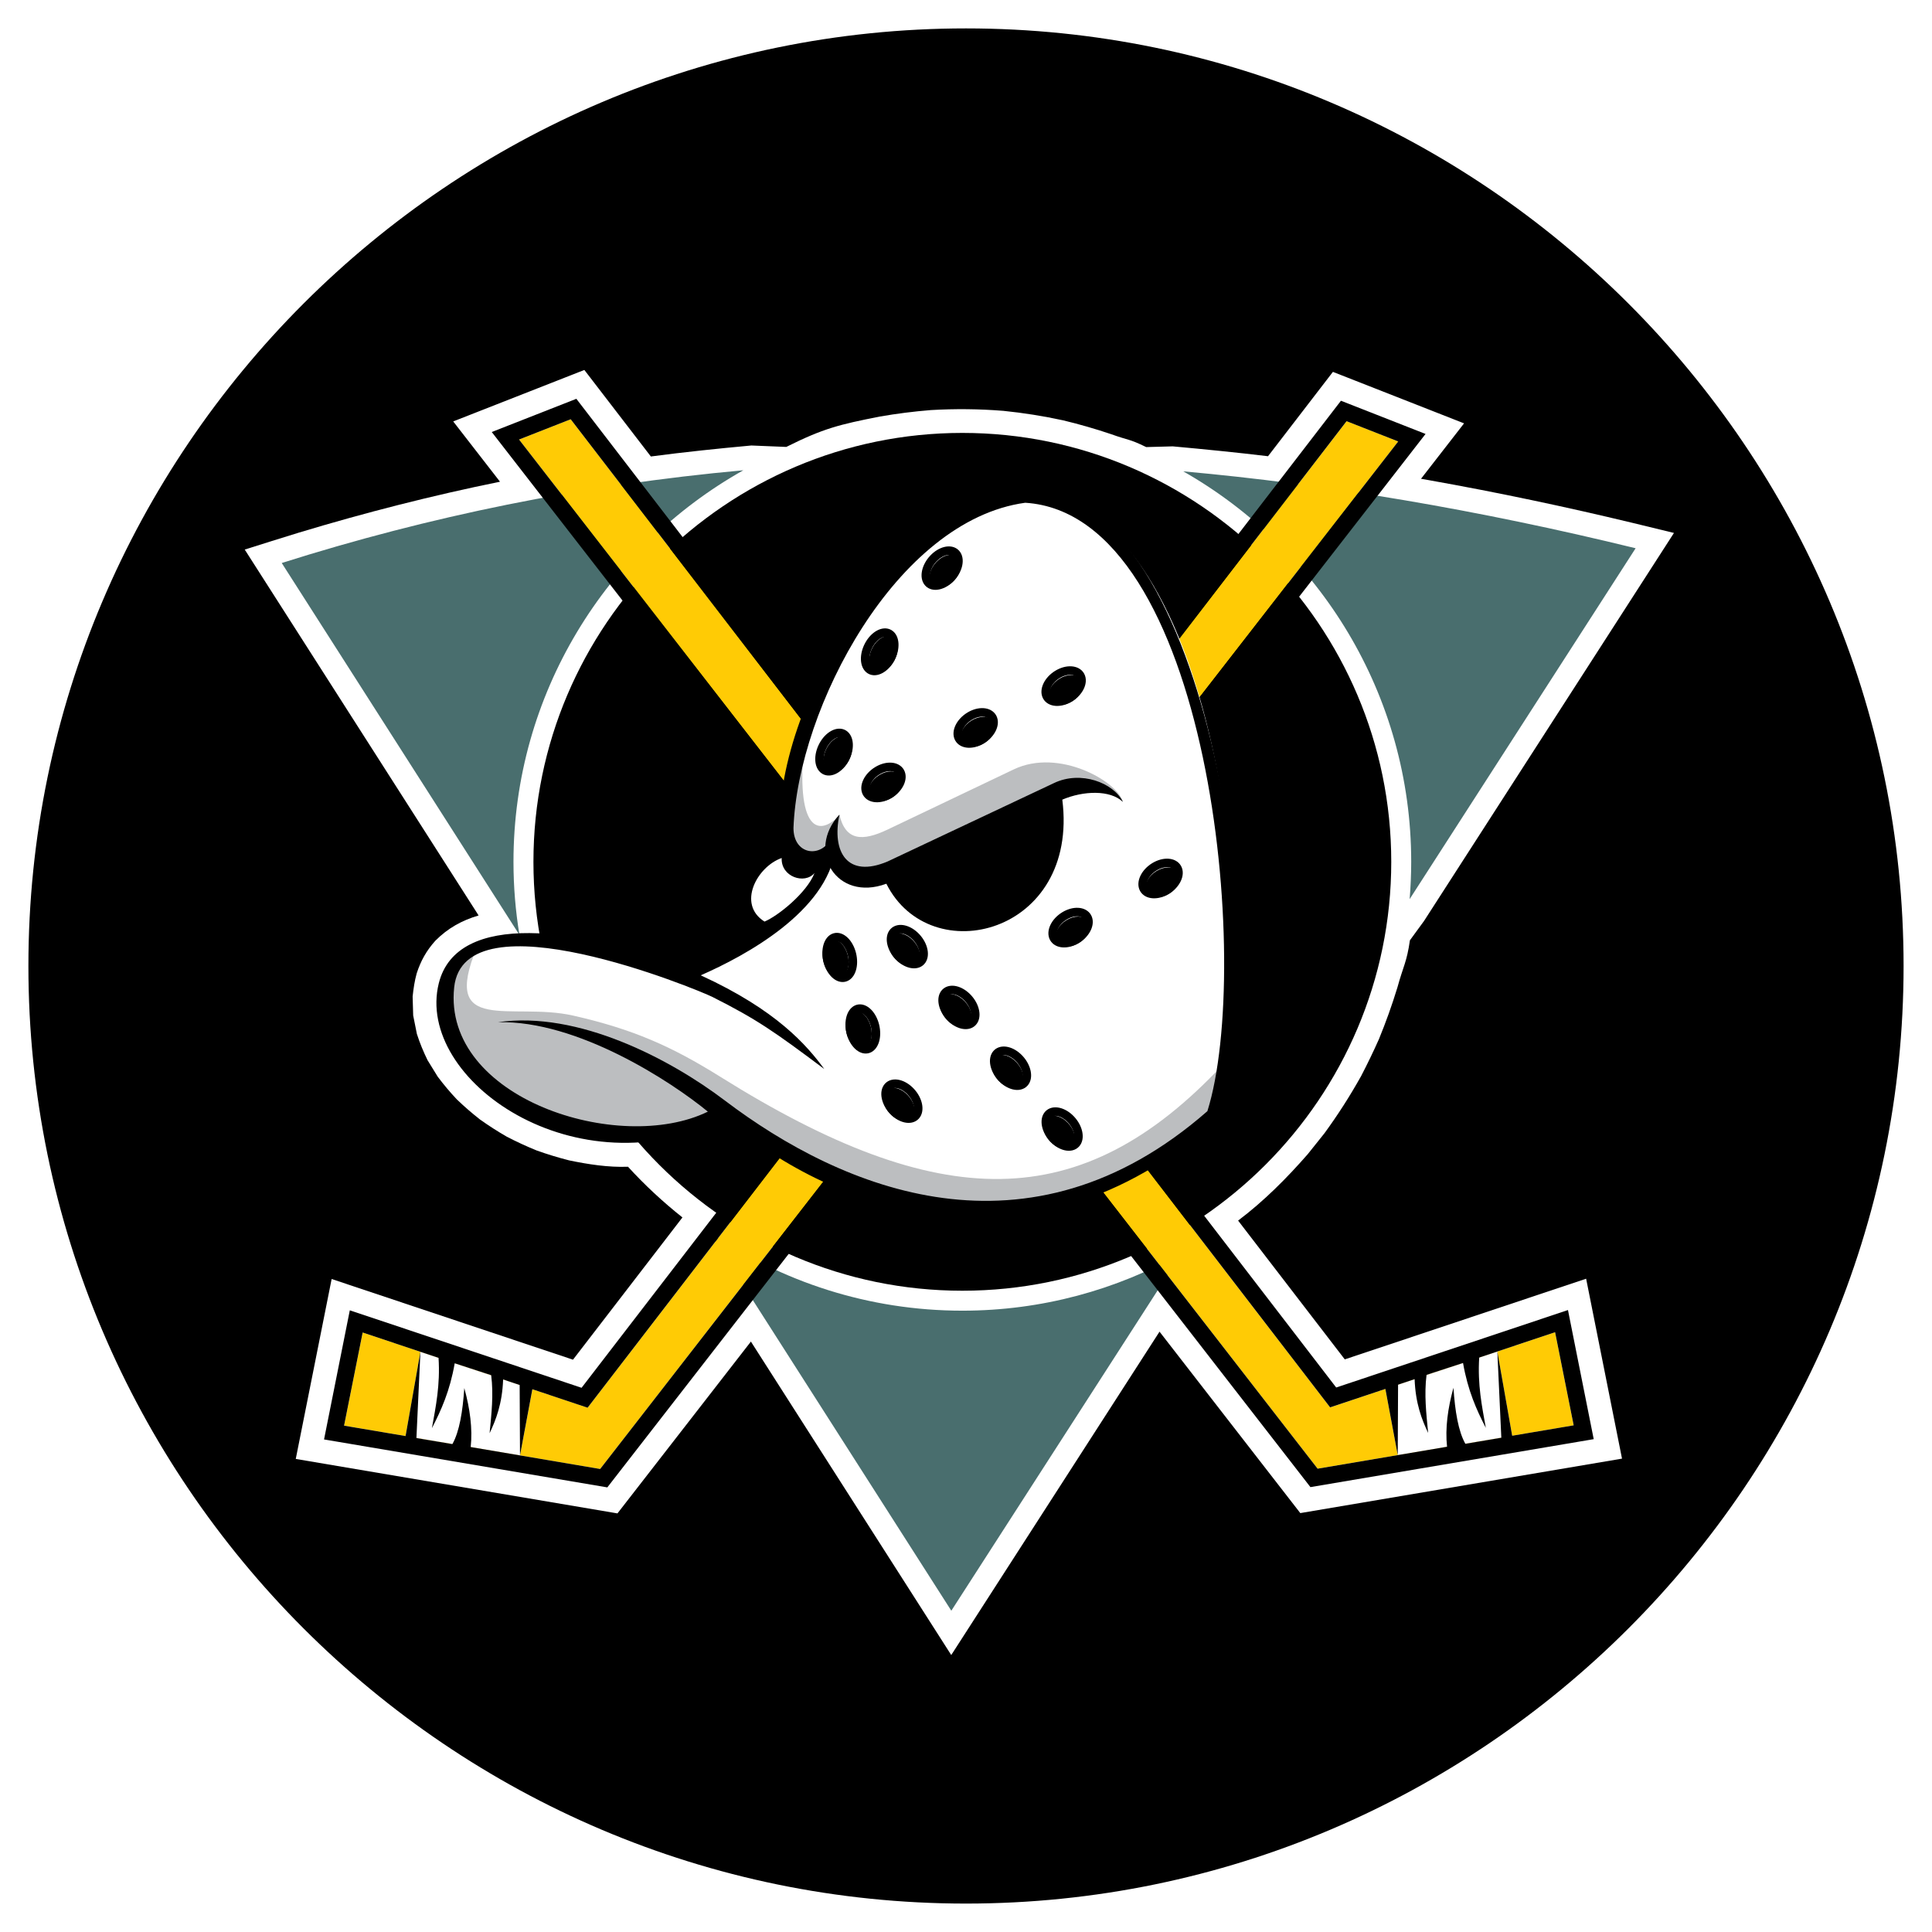 <?xml version="1.0" encoding="utf-8"?>
<!-- Generator: Adobe Illustrator 13.0.0, SVG Export Plug-In . SVG Version: 6.00 Build 14576)  -->
<!DOCTYPE svg PUBLIC "-//W3C//DTD SVG 1.0//EN" "http://www.w3.org/TR/2001/REC-SVG-20010904/DTD/svg10.dtd">
<svg version="1.0" id="Layer_1" xmlns="http://www.w3.org/2000/svg" xmlns:xlink="http://www.w3.org/1999/xlink" x="0px" y="0px"
	 width="192.756px" height="192.756px" viewBox="0 0 192.756 192.756" enable-background="new 0 0 192.756 192.756"
	 xml:space="preserve">
<g>
	<polygon fill-rule="evenodd" clip-rule="evenodd" fill="#FFFFFF" points="0,0 192.756,0 192.756,192.756 0,192.756 0,0 	"/>
	<path fill-rule="evenodd" clip-rule="evenodd" d="M96.378,2.834c51.521,0,93.543,42.022,93.543,93.543
		s-42.021,93.543-93.543,93.543S2.834,147.899,2.834,96.378S44.856,2.834,96.378,2.834L96.378,2.834z"/>
	<path fill-rule="evenodd" clip-rule="evenodd" fill="#FFFFFF" d="M142.578,47.909c6.826,1.215,13.604,2.645,20.345,4.269
		l4.088,0.994l-24.933,38.71l-1.41,1.931c-0.312,2.186-0.666,2.576-1.248,4.706c-0.541,1.768-1.146,3.46-1.849,5.171
		c-0.558,1.25-1.144,2.462-1.776,3.677c-1.114,1.991-2.302,3.844-3.646,5.689l-1.682,2.105c-2.109,2.412-4.376,4.684-6.94,6.618
		l10.642,13.847l24.08-8.048l3.58,17.95l-32.097,5.434l-14.046-18.102l-20.78,32.264l-19.988-31.275l-13.314,17.143l-32.096-5.434
		l3.58-17.951l24.08,8.049l10.919-14.193c-1.944-1.543-3.758-3.225-5.433-5.057c-1.962,0.074-3.967-0.239-5.882-0.637
		c-1.108-0.284-2.161-0.604-3.239-0.989c-1.025-0.418-1.994-0.865-2.978-1.376c-0.928-0.536-1.795-1.092-2.669-1.713
		c-0.816-0.641-1.564-1.288-2.312-2.007c-0.688-0.732-1.301-1.459-1.904-2.264l-1.01-1.638c-0.43-0.875-0.766-1.698-1.068-2.625
		l-0.369-1.843l-0.055-1.888c0.084-0.799,0.193-1.538,0.405-2.312c0.414-1.267,0.967-2.257,1.855-3.251
		c1.236-1.248,2.643-2.031,4.322-2.527L24.417,54.83c1.792-0.564,3.585-1.133,5.38-1.683c6.621-2,13.312-3.708,20.088-5.086
		l-4.667-6.015l13.083-5.136l6.635,8.633c3.336-0.44,6.678-0.789,10.029-1.096l3.482,0.143c3.708-1.85,5.274-2.231,9.333-3.031
		c1.701-0.295,3.377-0.508,5.098-0.646c2.438-0.141,4.802-0.116,7.235,0.077c2.021,0.207,3.977,0.517,5.961,0.948
		c1.615,0.389,3.181,0.839,4.754,1.369c1.833,0.661,1.779,0.442,3.528,1.298l2.647-0.072c3.175,0.289,6.344,0.604,9.509,0.984
		l6.473-8.415l13.085,5.136l-4.295,5.529L142.578,47.909L142.578,47.909z"/>
	<path fill-rule="evenodd" clip-rule="evenodd" fill="#496E6E" d="M118.056,47.027c13.56,7.711,22.74,22.296,22.74,38.958
		c0,1.252-0.055,2.496-0.156,3.72l22.546-35.006C147.442,50.848,132.43,48.323,118.056,47.027L118.056,47.027z M117.882,125.04
		c-6.471,3.644-13.935,5.727-21.867,5.727c-9.345,0-18.035-2.889-25.228-7.816l24.126,37.751L117.882,125.04L117.882,125.04z
		 M51.828,93.285c-0.393-2.376-0.598-4.814-0.598-7.299c0-16.742,9.269-31.389,22.935-39.067
		c-16.117,1.465-31.411,4.613-46.056,9.253L51.828,93.285L51.828,93.285z"/>
	<path fill-rule="evenodd" clip-rule="evenodd" d="M96.014,43.192c23.569,0,42.792,19.222,42.792,42.793
		c0,23.569-19.223,42.791-42.792,42.791c-23.571,0-42.793-19.222-42.793-42.791C53.221,62.415,72.443,43.192,96.014,43.192
		L96.014,43.192z"/>
	<polygon fill-rule="evenodd" clip-rule="evenodd" fill="#FFCB05" points="59.877,146.561 34.33,142.236 36.184,132.943 
		58.63,140.446 134.351,42.021 139.503,44.044 59.877,146.561 	"/>
	<polygon fill-rule="evenodd" clip-rule="evenodd" fill="#FFFFFF" points="51.883,145.208 40.465,143.274 41.946,134.87 
		53.118,138.604 51.883,145.208 	"/>
	<path fill-rule="evenodd" clip-rule="evenodd" d="M142.227,43.295L60.593,148.397l-28.263-4.784l2.57-12.882l23.124,7.729
		l75.762-98.478L142.227,43.295L142.227,43.295z M59.877,146.561l-12.915-2.189c0.198-1.843-0.073-3.824-0.639-5.885
		c-0.158,2.341-0.485,4.34-1.188,5.59l-3.588-0.604l0.397-8.602l-1.481,8.404l-6.135-1.038l1.854-9.293l7.572,2.531
		c0.173,2.731-0.274,4.841-0.661,7.013c0.922-1.789,1.789-3.7,2.274-6.474l3.639,1.189c0.247,1.957,0.03,3.833-0.158,5.79
		c0.633-1.339,1.26-2.937,1.349-5.365l1.65,0.552l0.034,7.028l1.234-6.604l5.512,1.843l75.721-98.425l5.152,2.022L59.877,146.561
		L59.877,146.561z"/>
	<polygon fill-rule="evenodd" clip-rule="evenodd" fill="#FFCB05" points="131.458,146.531 157.005,142.207 155.151,132.915 
		132.705,140.417 56.938,41.829 51.785,43.851 131.458,146.531 	"/>
	<polygon fill-rule="evenodd" clip-rule="evenodd" fill="#FFFFFF" points="139.452,145.179 150.87,143.245 149.389,134.841 
		138.218,138.575 139.452,145.179 	"/>
	<path fill-rule="evenodd" clip-rule="evenodd" d="M49.062,43.103l81.68,105.267l28.263-4.785l-2.569-12.882l-23.124,7.729
		L57.503,39.789L49.062,43.103L49.062,43.103z M131.458,146.531l12.914-2.189c-0.198-1.842,0.073-3.824,0.639-5.885
		c0.157,2.341,0.485,4.34,1.188,5.59l3.588-0.604l-0.397-8.603l1.481,8.404l6.135-1.038l-1.854-9.292l-7.571,2.53
		c-0.173,2.731,0.273,4.842,0.66,7.013c-0.922-1.788-1.789-3.7-2.274-6.474l-3.64,1.189c-0.246,1.957-0.03,3.833,0.159,5.791
		c-0.634-1.339-1.26-2.938-1.35-5.366l-1.65,0.553l-0.033,7.027l-1.234-6.604l-5.513,1.842L56.938,41.829l-5.152,2.022
		L131.458,146.531L131.458,146.531z"/>
	
		<path fill-rule="evenodd" clip-rule="evenodd" fill="#FFFFFF" stroke="#FFFFFF" stroke-width="2.268" stroke-linecap="round" stroke-linejoin="round" stroke-miterlimit="2.613" d="
		M82.855,83.775l0.487,1c-1.896,6.79-7.512,8.963-13.429,12.533c4.739,1.784,10.953,6.761,12.325,9.347
		c-4.98-3.731-6.728-4.954-11.134-7.177c-1.472-0.743-24.893-10.389-25.791-0.967c-1.085,11.374,16.682,16.912,25.31,12.398
		c-3.675-3.021-13.002-9.116-20.927-8.924c7.95-1.155,17.128,3.648,22.616,7.81c11.727,8.889,30.301,16.702,48.15,1.065
		c4.526-14.409,0.315-59.534-18.177-60.7c-12.867,1.765-22.68,20.479-23.12,32.457C79.171,85.251,81.796,85.625,82.855,83.775
		L82.855,83.775z M77.989,85.605c-2.449,0.847-4.485,4.604-1.711,6.342c1.21-0.783,4.366-2.649,4.988-4.847
		C80.292,88.272,77.894,87.489,77.989,85.605L77.989,85.605z"/>
	<path fill-rule="evenodd" clip-rule="evenodd" fill="#BCBEC0" d="M47.573,94.535c-10.198,6.596,6.911,25.882,24.608,16.205
		c5.633,4.936,27.004,18.722,48.828,0.585c0.429-1.319,0.737-3.254,0.958-5.062c-14.108,15.048-28.211,14.864-50.093,1.173
		c-4.865-3.043-8.74-4.762-14.695-6.111C51.064,99.939,43.918,103.335,47.573,94.535L47.573,94.535z"/>
	<path fill-rule="evenodd" clip-rule="evenodd" fill="#BCBEC0" d="M80.382,72.79c-5.639,16.817,2.743,15.717,3.398,8.518
		C81.487,83.754,79.166,82.618,80.382,72.79L80.382,72.79z"/>
	<path fill-rule="evenodd" clip-rule="evenodd" fill="#BCBEC0" d="M83.747,81.276c0.611,2.621,2.288,2.691,4.811,1.488l12.593-6.006
		c4.511-2.151,10.358,1.214,10.882,3.245c-2.388-2.354-5.033-1.049-6.945-0.243l-16.595,6.991
		C83.298,88.94,82.287,83.712,83.747,81.276L83.747,81.276z"/>
	<path fill-rule="evenodd" clip-rule="evenodd" d="M77.99,85.605c-2.449,0.847-4.487,4.603-1.714,6.341
		c1.333-0.552,4.224-2.864,4.99-4.846C80.292,88.272,77.894,87.489,77.99,85.605L77.99,85.605z M74.791,92.761
		c-3.658-2.888-0.416-7.885,3.032-8.633c-0.087-0.542-0.083-0.794-0.067-1.535c0-14.617,13.917-33.559,24.495-33.75
		c18.045-0.329,25.081,46.496,19.271,62.773c-19.229,17.217-39.568,8.342-49.104,0.011c-14.949,7.424-31.026-3.916-28.642-13.518
		c1.818-7.319,14.068-5.546,24.823-1.521C70.569,95.433,72.909,94.213,74.791,92.761L74.791,92.761z M82.855,83.775l0.487,1
		c-0.871,6.168-8.913,10.557-13.429,12.533c7.574,3.465,10.598,6.998,12.325,9.347c-4.98-3.731-6.728-4.954-11.134-7.177
		c-1.472-0.743-24.797-10.377-25.791-0.967c-1.172,11.081,16.452,16.727,25.31,12.398c-3.675-3.021-13.002-9.116-20.927-8.924
		c7.95-1.155,17.128,3.648,22.616,7.809c11.727,8.89,30.301,16.703,48.15,1.066c4.526-14.409,0.315-59.534-18.177-60.7
		c-12.867,1.765-22.68,20.479-23.12,32.457C79.171,85.251,81.796,85.625,82.855,83.775L82.855,83.775z"/>
	<path fill-rule="evenodd" clip-rule="evenodd" d="M88.432,88.17c4.386,8.757,19.247,5.021,17.555-8.389
		c2.102-0.895,4.77-0.989,6.046,0.223c-0.922-1.901-4.197-3.16-6.871-1.879l-16.6,7.823c-4.023,1.708-5.593-0.926-4.812-4.673
		C80.398,84.884,83.438,90.02,88.432,88.17L88.432,88.17z"/>
	
		<path fill-rule="evenodd" clip-rule="evenodd" fill="#FFFFFF" stroke="#000000" stroke-width="0.85" stroke-linecap="round" stroke-linejoin="round" stroke-miterlimit="2.613" d="
		M83.28,93.524c0.666-0.19,1.434,0.552,1.71,1.653c0.276,1.102-0.042,2.155-0.708,2.346c-0.666,0.19-1.434-0.552-1.71-1.653
		C82.296,94.769,82.614,93.715,83.28,93.524L83.28,93.524z"/>
	
		<path fill-rule="evenodd" clip-rule="evenodd" stroke="#000000" stroke-width="0.85" stroke-linecap="round" stroke-linejoin="round" stroke-miterlimit="2.613" d="
		M83.009,94.196c0.441-0.126,0.962,0.42,1.162,1.216c0.199,0.796,0.003,1.548-0.438,1.674c-0.441,0.127-0.963-0.419-1.163-1.215
		C82.372,95.074,82.569,94.322,83.009,94.196L83.009,94.196z"/>
	
		<path fill-rule="evenodd" clip-rule="evenodd" fill="#FFFFFF" stroke="#000000" stroke-width="0.85" stroke-linecap="round" stroke-linejoin="round" stroke-miterlimit="2.613" d="
		M85.583,100.659c0.666-0.19,1.434,0.552,1.71,1.653c0.276,1.101-0.042,2.154-0.708,2.346c-0.666,0.19-1.434-0.552-1.71-1.653
		C84.599,101.904,84.917,100.851,85.583,100.659L85.583,100.659z"/>
	
		<path fill-rule="evenodd" clip-rule="evenodd" stroke="#000000" stroke-width="0.85" stroke-linecap="round" stroke-linejoin="round" stroke-miterlimit="2.613" d="
		M85.312,101.331c0.44-0.127,0.962,0.42,1.162,1.216c0.199,0.796,0.003,1.549-0.438,1.675c-0.441,0.126-0.963-0.42-1.162-1.217
		C84.676,102.209,84.872,101.457,85.312,101.331L85.312,101.331z"/>
	
		<path fill-rule="evenodd" clip-rule="evenodd" fill="#FFFFFF" stroke="#000000" stroke-width="0.85" stroke-linecap="round" stroke-linejoin="round" stroke-miterlimit="2.613" d="
		M88.613,108.4c0.488-0.521,1.5-0.289,2.254,0.518c0.754,0.806,0.971,1.889,0.483,2.41s-1.5,0.289-2.254-0.517
		C88.343,110.005,88.125,108.922,88.613,108.4L88.613,108.4z"/>
	
		<path fill-rule="evenodd" clip-rule="evenodd" stroke="#000000" stroke-width="0.85" stroke-linecap="round" stroke-linejoin="round" stroke-miterlimit="2.613" d="
		M88.692,109.127c0.323-0.345,1.03-0.15,1.575,0.432c0.545,0.583,0.727,1.34,0.404,1.685c-0.322,0.345-1.03,0.15-1.575-0.432
		C88.551,110.229,88.37,109.472,88.692,109.127L88.692,109.127z"/>
	
		<path fill-rule="evenodd" clip-rule="evenodd" fill="#FFFFFF" stroke="#000000" stroke-width="0.85" stroke-linecap="round" stroke-linejoin="round" stroke-miterlimit="2.613" d="
		M89.156,92.981c0.488-0.521,1.5-0.289,2.254,0.517c0.753,0.806,0.971,1.889,0.483,2.41c-0.487,0.521-1.5,0.29-2.253-0.517
		C88.886,94.585,88.668,93.502,89.156,92.981L89.156,92.981z"/>
	
		<path fill-rule="evenodd" clip-rule="evenodd" stroke="#000000" stroke-width="0.85" stroke-linecap="round" stroke-linejoin="round" stroke-miterlimit="2.613" d="
		M89.235,93.708c0.323-0.345,1.03-0.151,1.575,0.432c0.545,0.583,0.727,1.339,0.404,1.684c-0.323,0.345-1.03,0.151-1.575-0.432
		C89.095,94.809,88.913,94.052,89.235,93.708L89.235,93.708z"/>
	
		<path fill-rule="evenodd" clip-rule="evenodd" fill="#FFFFFF" stroke="#000000" stroke-width="0.85" stroke-linecap="round" stroke-linejoin="round" stroke-miterlimit="2.613" d="
		M94.304,99.048c0.488-0.521,1.5-0.289,2.254,0.517c0.754,0.807,0.971,1.889,0.483,2.41c-0.487,0.521-1.5,0.29-2.253-0.517
		C94.034,100.652,93.816,99.569,94.304,99.048L94.304,99.048z"/>
	
		<path fill-rule="evenodd" clip-rule="evenodd" stroke="#000000" stroke-width="0.85" stroke-linecap="round" stroke-linejoin="round" stroke-miterlimit="2.613" d="
		M94.383,99.774c0.323-0.346,1.03-0.151,1.575,0.432s0.727,1.339,0.404,1.685c-0.323,0.345-1.03,0.15-1.575-0.433
		S94.061,100.119,94.383,99.774L94.383,99.774z"/>
	
		<path fill-rule="evenodd" clip-rule="evenodd" fill="#FFFFFF" stroke="#000000" stroke-width="0.85" stroke-linecap="round" stroke-linejoin="round" stroke-miterlimit="2.613" d="
		M99.452,105.114c0.488-0.521,1.5-0.289,2.254,0.518c0.754,0.806,0.971,1.889,0.483,2.41s-1.5,0.289-2.254-0.518
		C99.182,106.719,98.965,105.636,99.452,105.114L99.452,105.114z"/>
	
		<path fill-rule="evenodd" clip-rule="evenodd" stroke="#000000" stroke-width="0.85" stroke-linecap="round" stroke-linejoin="round" stroke-miterlimit="2.613" d="
		M99.532,105.841c0.322-0.345,1.029-0.151,1.574,0.432s0.727,1.34,0.404,1.685c-0.323,0.345-1.03,0.15-1.575-0.433
		C99.391,106.942,99.209,106.186,99.532,105.841L99.532,105.841z"/>
	
		<path fill-rule="evenodd" clip-rule="evenodd" fill="#FFFFFF" stroke="#000000" stroke-width="0.85" stroke-linecap="round" stroke-linejoin="round" stroke-miterlimit="2.613" d="
		M105.136,93.583c-0.345-0.639,0.127-1.624,1.051-2.194c0.923-0.57,1.957-0.514,2.302,0.125s-0.127,1.624-1.051,2.194
		C106.515,94.278,105.48,94.222,105.136,93.583L105.136,93.583z"/>
	
		<path fill-rule="evenodd" clip-rule="evenodd" stroke="#000000" stroke-width="0.85" stroke-linecap="round" stroke-linejoin="round" stroke-miterlimit="2.613" d="
		M105.812,93.689c-0.229-0.422,0.13-1.103,0.798-1.515c0.667-0.412,1.397-0.404,1.625,0.019c0.229,0.422-0.13,1.103-0.798,1.515
		C106.771,94.12,106.04,94.112,105.812,93.689L105.812,93.689z"/>
	
		<path fill-rule="evenodd" clip-rule="evenodd" fill="#FFFFFF" stroke="#000000" stroke-width="0.85" stroke-linecap="round" stroke-linejoin="round" stroke-miterlimit="2.613" d="
		M86.469,79.1c-0.345-0.639,0.127-1.625,1.05-2.194c0.923-0.57,1.958-0.514,2.302,0.125s-0.127,1.625-1.05,2.194
		S86.813,79.738,86.469,79.1L86.469,79.1z"/>
	
		<path fill-rule="evenodd" clip-rule="evenodd" stroke="#000000" stroke-width="0.85" stroke-linecap="round" stroke-linejoin="round" stroke-miterlimit="2.613" d="
		M87.146,79.206c-0.228-0.422,0.13-1.103,0.798-1.515c0.667-0.412,1.397-0.404,1.625,0.019s-0.13,1.103-0.798,1.515
		S87.374,79.628,87.146,79.206L87.146,79.206z"/>
	
		<path fill-rule="evenodd" clip-rule="evenodd" fill="#FFFFFF" stroke="#000000" stroke-width="0.85" stroke-linecap="round" stroke-linejoin="round" stroke-miterlimit="2.613" d="
		M82.247,76.829c-0.597-0.369-0.649-1.475-0.117-2.462s1.455-1.492,2.052-1.123c0.597,0.369,0.649,1.475,0.116,2.462
		S82.844,77.198,82.247,76.829L82.247,76.829z"/>
	
		<path fill-rule="evenodd" clip-rule="evenodd" stroke="#000000" stroke-width="0.85" stroke-linecap="round" stroke-linejoin="round" stroke-miterlimit="2.613" d="
		M82.882,76.559c-0.395-0.244-0.403-1.025-0.018-1.738c0.385-0.714,1.022-1.097,1.417-0.854c0.396,0.244,0.403,1.025,0.018,1.739
		C83.914,76.419,83.277,76.803,82.882,76.559L82.882,76.559z"/>
	
		<path fill-rule="evenodd" clip-rule="evenodd" fill="#FFFFFF" stroke="#000000" stroke-width="0.85" stroke-linecap="round" stroke-linejoin="round" stroke-miterlimit="2.613" d="
		M86.802,66.824c-0.597-0.369-0.649-1.475-0.117-2.462c0.533-0.987,1.455-1.492,2.052-1.123c0.597,0.369,0.649,1.475,0.116,2.462
		C88.321,66.688,87.399,67.192,86.802,66.824L86.802,66.824z"/>
	
		<path fill-rule="evenodd" clip-rule="evenodd" stroke="#000000" stroke-width="0.85" stroke-linecap="round" stroke-linejoin="round" stroke-miterlimit="2.613" d="
		M87.438,66.554c-0.395-0.244-0.403-1.025-0.018-1.739s1.022-1.097,1.417-0.853s0.402,1.025,0.017,1.739
		S87.833,66.797,87.438,66.554L87.438,66.554z"/>
	
		<path fill-rule="evenodd" clip-rule="evenodd" fill="#FFFFFF" stroke="#000000" stroke-width="0.85" stroke-linecap="round" stroke-linejoin="round" stroke-miterlimit="2.613" d="
		M92.629,58.146c-0.488-0.521-0.271-1.604,0.483-2.411c0.753-0.806,1.766-1.038,2.254-0.517c0.487,0.521,0.27,1.604-0.483,2.411
		C94.129,58.436,93.117,58.667,92.629,58.146L92.629,58.146z"/>
	
		<path fill-rule="evenodd" clip-rule="evenodd" stroke="#000000" stroke-width="0.85" stroke-linecap="round" stroke-linejoin="round" stroke-miterlimit="2.613" d="
		M93.309,58.061c-0.323-0.345-0.141-1.102,0.404-1.684c0.545-0.583,1.252-0.777,1.575-0.432c0.323,0.345,0.141,1.102-0.404,1.685
		C94.338,58.212,93.631,58.406,93.309,58.061L93.309,58.061z"/>
	
		<path fill-rule="evenodd" clip-rule="evenodd" fill="#FFFFFF" stroke="#000000" stroke-width="0.85" stroke-linecap="round" stroke-linejoin="round" stroke-miterlimit="2.613" d="
		M95.668,73.662c-0.345-0.639,0.126-1.624,1.05-2.194c0.923-0.57,1.957-0.514,2.303,0.125c0.345,0.639-0.127,1.624-1.051,2.194
		C97.046,74.357,96.013,74.301,95.668,73.662L95.668,73.662z"/>
	
		<path fill-rule="evenodd" clip-rule="evenodd" stroke="#000000" stroke-width="0.85" stroke-linecap="round" stroke-linejoin="round" stroke-miterlimit="2.613" d="
		M96.344,73.768c-0.228-0.422,0.13-1.103,0.798-1.515c0.667-0.412,1.397-0.404,1.625,0.019s-0.13,1.103-0.798,1.515
		C97.302,74.199,96.572,74.19,96.344,73.768L96.344,73.768z"/>
	
		<path fill-rule="evenodd" clip-rule="evenodd" fill="#FFFFFF" stroke="#000000" stroke-width="0.85" stroke-linecap="round" stroke-linejoin="round" stroke-miterlimit="2.613" d="
		M104.442,69.489c-0.345-0.639,0.127-1.625,1.051-2.195c0.923-0.57,1.957-0.514,2.302,0.125s-0.127,1.625-1.05,2.194
		C105.821,70.184,104.787,70.127,104.442,69.489L104.442,69.489z"/>
	
		<path fill-rule="evenodd" clip-rule="evenodd" stroke="#000000" stroke-width="0.85" stroke-linecap="round" stroke-linejoin="round" stroke-miterlimit="2.613" d="
		M105.119,69.595c-0.228-0.422,0.13-1.103,0.798-1.515c0.667-0.412,1.397-0.404,1.625,0.019c0.229,0.422-0.13,1.103-0.797,1.515
		C106.077,70.025,105.347,70.018,105.119,69.595L105.119,69.595z"/>
	
		<path fill-rule="evenodd" clip-rule="evenodd" fill="#FFFFFF" stroke="#000000" stroke-width="0.85" stroke-linecap="round" stroke-linejoin="round" stroke-miterlimit="2.613" d="
		M114.115,88.683c-0.345-0.639,0.127-1.625,1.05-2.195c0.923-0.57,1.957-0.514,2.302,0.125c0.346,0.639-0.126,1.625-1.05,2.195
		C115.494,89.377,114.46,89.322,114.115,88.683L114.115,88.683z"/>
	
		<path fill-rule="evenodd" clip-rule="evenodd" stroke="#000000" stroke-width="0.85" stroke-linecap="round" stroke-linejoin="round" stroke-miterlimit="2.613" d="
		M114.792,88.789c-0.229-0.422,0.13-1.103,0.797-1.515c0.668-0.412,1.398-0.403,1.626,0.019c0.229,0.422-0.131,1.103-0.798,1.515
		S115.02,89.211,114.792,88.789L114.792,88.789z"/>
	
		<path fill-rule="evenodd" clip-rule="evenodd" fill="#FFFFFF" stroke="#000000" stroke-width="0.85" stroke-linecap="round" stroke-linejoin="round" stroke-miterlimit="2.613" d="
		M104.601,111.182c0.487-0.521,1.5-0.29,2.254,0.517c0.754,0.806,0.971,1.889,0.483,2.41c-0.488,0.521-1.5,0.289-2.254-0.517
		C104.33,112.785,104.113,111.703,104.601,111.182L104.601,111.182z"/>
	
		<path fill-rule="evenodd" clip-rule="evenodd" stroke="#000000" stroke-width="0.85" stroke-linecap="round" stroke-linejoin="round" stroke-miterlimit="2.613" d="
		M104.68,111.907c0.322-0.345,1.03-0.15,1.575,0.432c0.545,0.583,0.727,1.34,0.403,1.685c-0.322,0.345-1.029,0.151-1.574-0.432
		S104.357,112.252,104.68,111.907L104.68,111.907z"/>
</g>
</svg>
